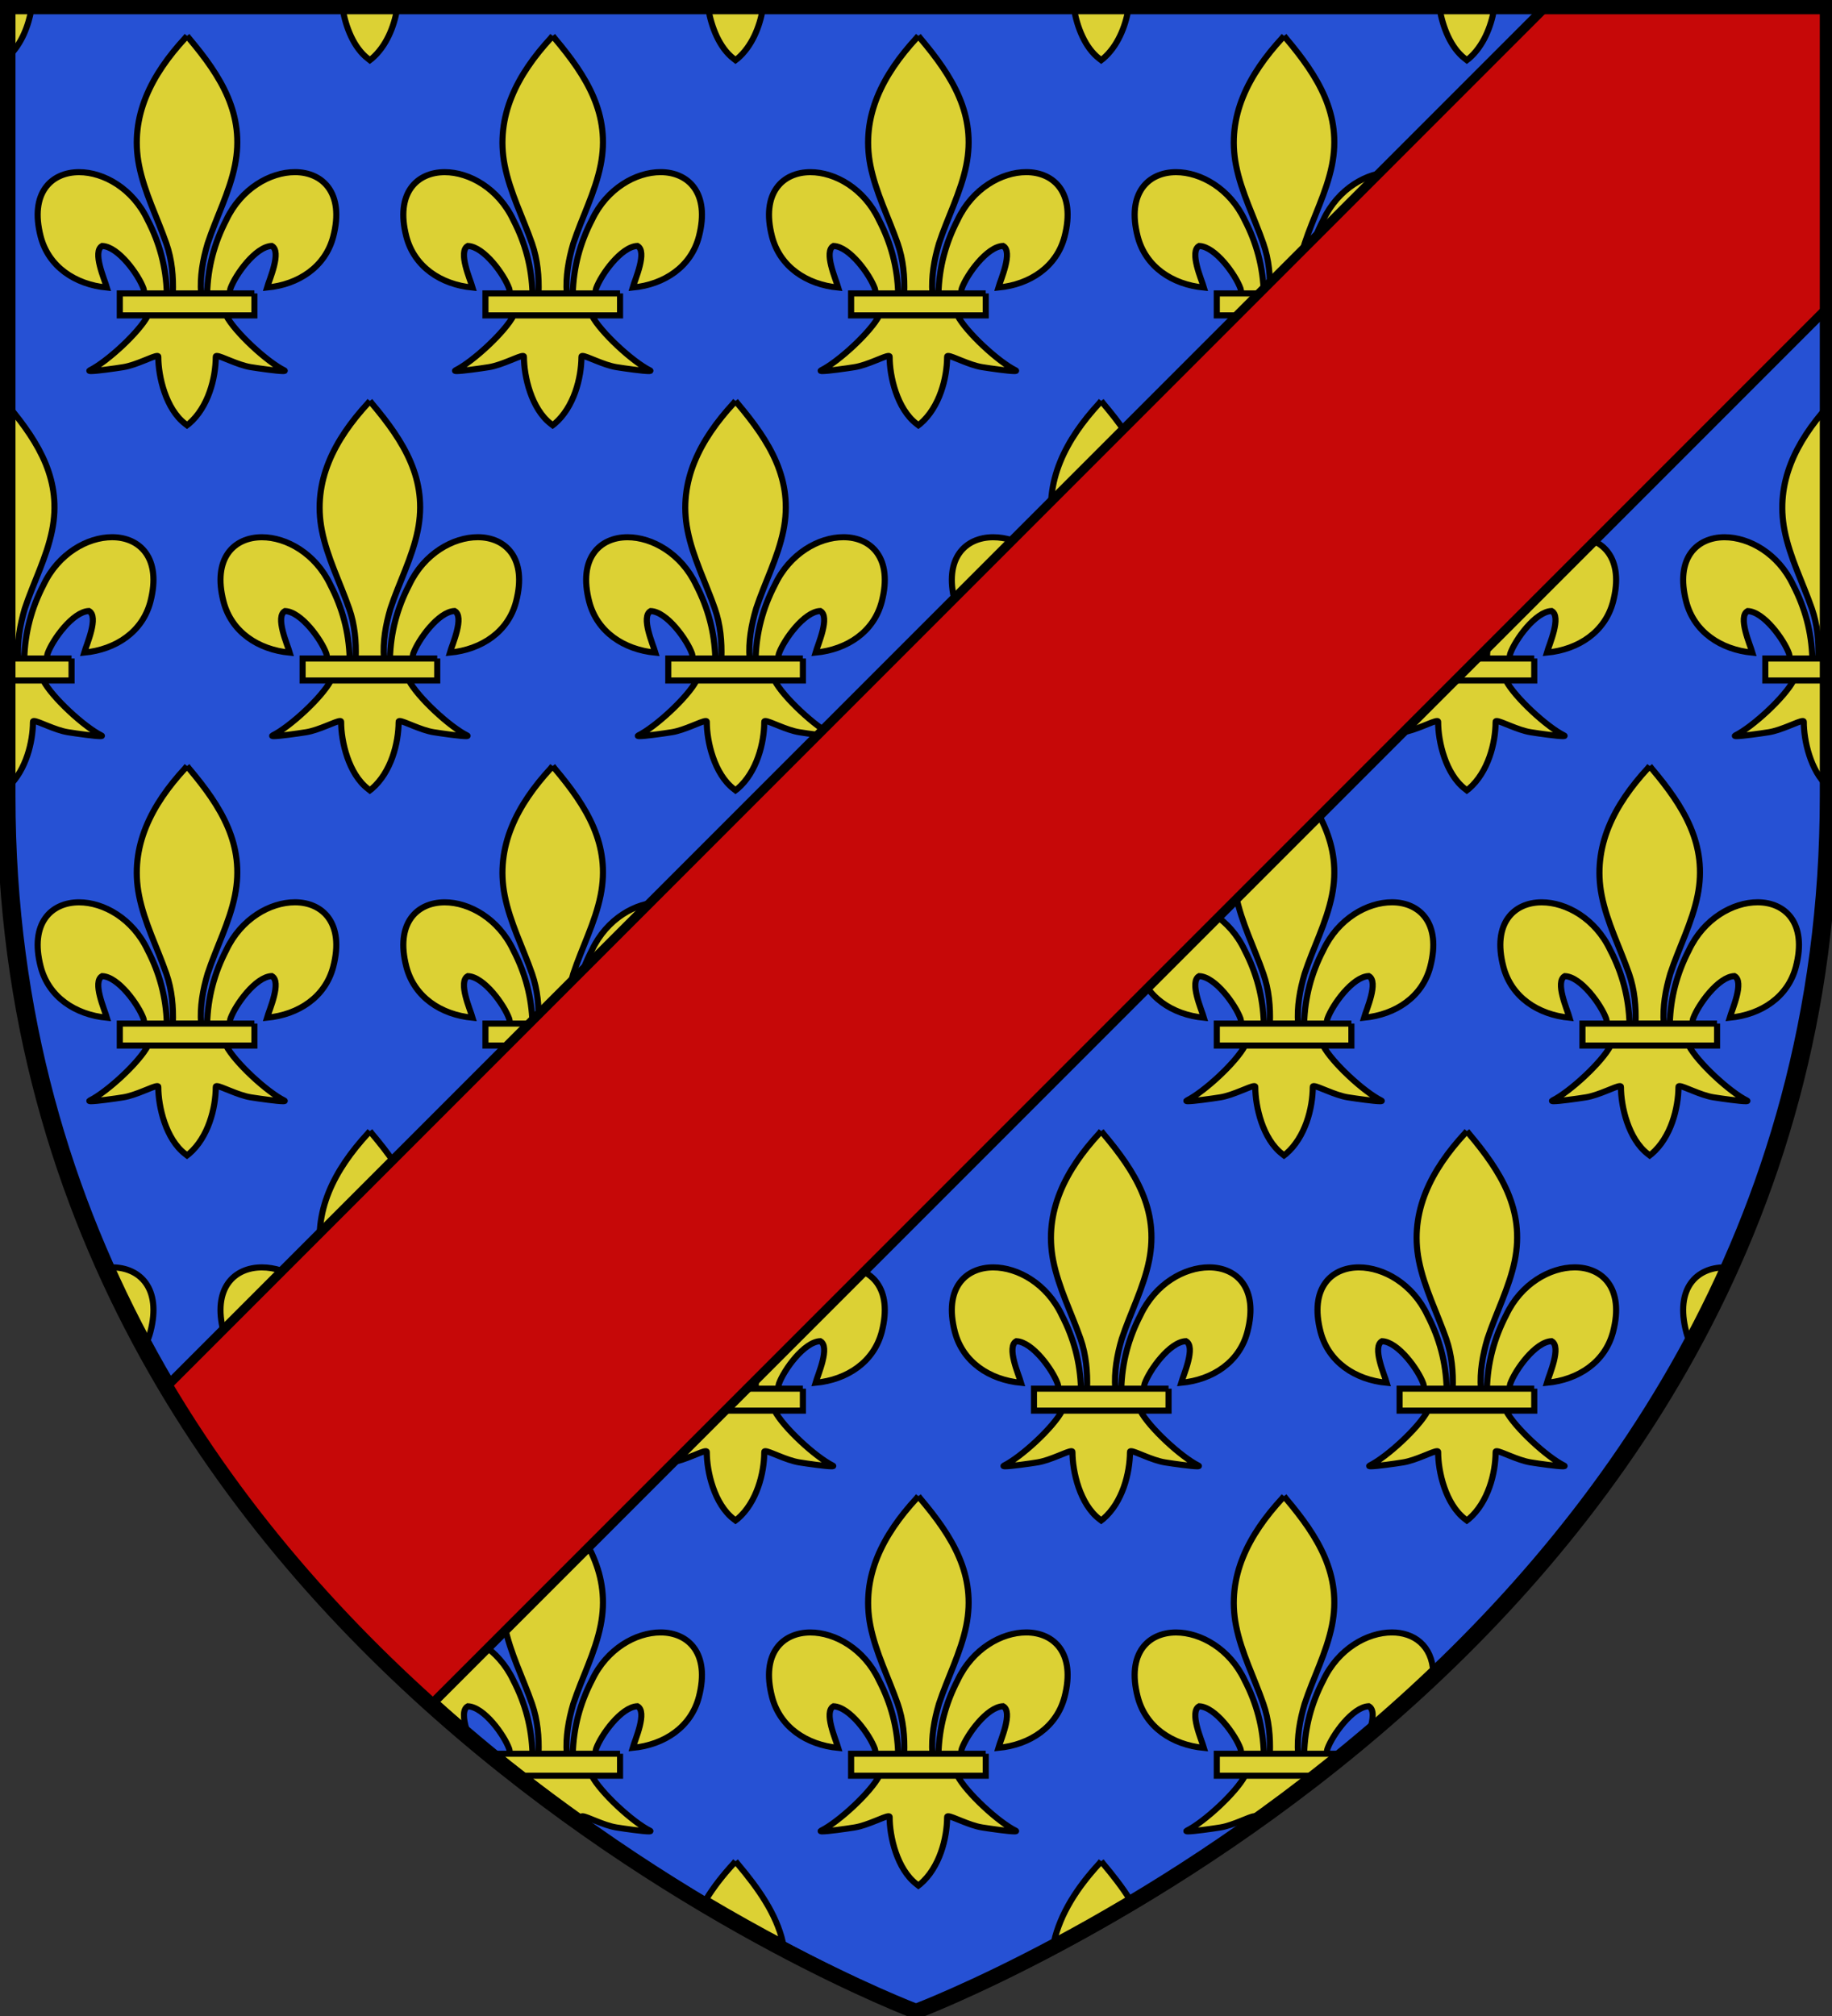 <?xml version="1.0" encoding="UTF-8" standalone="no"?>
<!-- Created with Inkscape (http://www.inkscape.org/) -->
<svg
   xmlns:dc="http://purl.org/dc/elements/1.1/"
   xmlns:cc="http://creativecommons.org/ns#"
   xmlns:rdf="http://www.w3.org/1999/02/22-rdf-syntax-ns#"
   xmlns:svg="http://www.w3.org/2000/svg"
   xmlns="http://www.w3.org/2000/svg"
   xmlns:xlink="http://www.w3.org/1999/xlink"
   xmlns:sodipodi="http://sodipodi.sourceforge.net/DTD/sodipodi-0.dtd"
   xmlns:inkscape="http://www.inkscape.org/namespaces/inkscape"
   version="1.0"
   width="600"
   height="660"
   id="svg2"
   style="display:inline"
   sodipodi:version="0.32"
   inkscape:version="0.46"
   sodipodi:docname="Blason La marche.svg"
   inkscape:output_extension="org.inkscape.output.svg.inkscape">
  <rect width="100%" height="100%" fill="#333333" stroke="none"/>
  <sodipodi:namedview
     inkscape:window-height="712"
     inkscape:window-width="1024"
     inkscape:pageshadow="2"
     inkscape:pageopacity="0.0"
     guidetolerance="10.0"
     gridtolerance="10.0"
     objecttolerance="10.0"
     borderopacity="1.0"
     bordercolor="#666666"
     pagecolor="#ffffff"
     id="base"
     showgrid="false"
     inkscape:zoom="0.8172202"
     inkscape:cx="300.53571"
     inkscape:cy="378.94655"
     inkscape:window-x="-4"
     inkscape:window-y="-4"
     inkscape:current-layer="g5810" />
  <desc
     id="desc4">Blason Vide 3D</desc>
  <defs
     id="defs6">
    <inkscape:perspective
       sodipodi:type="inkscape:persp3d"
       inkscape:vp_x="0 : 330 : 1"
       inkscape:vp_y="0 : 1000 : 0"
       inkscape:vp_z="600 : 330 : 1"
       inkscape:persp3d-origin="300 : 220 : 1"
       id="perspective49" />
    <linearGradient
       id="linearGradient2893">
      <stop
         id="stop2895"
         style="stop-color:#ffffff;stop-opacity:0.314"
         offset="0" />
      <stop
         id="stop2897"
         style="stop-color:#ffffff;stop-opacity:0.251"
         offset="0.19" />
      <stop
         id="stop2901"
         style="stop-color:#6b6b6b;stop-opacity:0.125"
         offset="0.6" />
      <stop
         id="stop2899"
         style="stop-color:#000000;stop-opacity:0.125"
         offset="1" />
    </linearGradient>
    <radialGradient
       cx="221.445"
       cy="226.331"
       r="300"
       fx="221.445"
       fy="226.331"
       id="radialGradient3163"
       xlink:href="#linearGradient2893"
       gradientUnits="userSpaceOnUse"
       gradientTransform="matrix(1.353,0,0,1.345,815.585,-133.32)" />
    <radialGradient
       r="300"
       fy="218.901"
       fx="225.524"
       cy="218.901"
       cx="225.524"
       gradientTransform="matrix(0,1.386,-1.323,-5.741131e-8,-158.082,-109.541)"
       gradientUnits="userSpaceOnUse"
       id="radialGradient2871"
       xlink:href="#linearGradient2955"
       inkscape:collect="always" />
    <radialGradient
       r="300"
       fy="218.901"
       fx="225.524"
       cy="218.901"
       cx="225.524"
       gradientTransform="matrix(0,1.749,-1.593,-1.049767e-7,551.788,-191.29)"
       gradientUnits="userSpaceOnUse"
       id="radialGradient2865"
       xlink:href="#linearGradient2955"
       inkscape:collect="always" />
    <radialGradient
       r="300"
       fy="218.901"
       fx="225.524"
       cy="218.901"
       cx="225.524"
       gradientTransform="matrix(-4.167939e-4,2.183,-1.884,-3.599562e-4,615.597,-289.121)"
       gradientUnits="userSpaceOnUse"
       id="radialGradient1911"
       xlink:href="#linearGradient2955"
       inkscape:collect="always" />
    <clipPath
       id="clip">
      <path
         id="path10"
         d="M 0,-200 L 0,600 L 300,600 L 300,-200 L 0,-200 z " />
    </clipPath>
    <polygon
       points="0,-1 0.588,0.809 -0.951,-0.309 0.951,-0.309 -0.588,0.809 0,-1 "
       transform="scale(53,53)"
       id="star" />
    <radialGradient
       gradientUnits="userSpaceOnUse"
       gradientTransform="matrix(-4.167939e-4,2.183,-1.884,-3.599562e-4,615.597,-289.121)"
       r="300"
       fy="218.901"
       fx="225.524"
       cy="218.901"
       cx="225.524"
       id="radialGradient2961"
       xlink:href="#linearGradient2955"
       inkscape:collect="always" />
    <linearGradient
       id="linearGradient2955">
      <stop
         style="stop-color:#fd0000;stop-opacity:1;"
         offset="0"
         id="stop2867" />
      <stop
         id="stop2873"
         offset="0.5"
         style="stop-color:#e77275;stop-opacity:0.659;" />
      <stop
         id="stop2959"
         offset="1"
         style="stop-color:black;stop-opacity:0.323;" />
    </linearGradient>
    <linearGradient
       id="linearGradient2885">
      <stop
         style="stop-color:white;stop-opacity:1;"
         offset="0"
         id="stop2887" />
      <stop
         id="stop2891"
         offset="0.229"
         style="stop-color:white;stop-opacity:1;" />
      <stop
         style="stop-color:black;stop-opacity:1;"
         offset="1"
         id="stop2889" />
    </linearGradient>
    <linearGradient
       id="linearGradient2529">
      <stop
         id="stop2531"
         offset="0"
         style="stop-color:white;stop-opacity:0.314;" />
      <stop
         style="stop-color:white;stop-opacity:0.251;"
         offset="0.19"
         id="stop2533" />
      <stop
         id="stop2535"
         offset="0.6"
         style="stop-color:#6b6b6b;stop-opacity:0.125;" />
      <stop
         id="stop2537"
         offset="1"
         style="stop-color:black;stop-opacity:0.125;" />
    </linearGradient>
    <inkscape:perspective
       id="perspective32"
       inkscape:persp3d-origin="300 : 219.80208 : 1"
       inkscape:vp_z="600 : 329.70312 : 1"
       inkscape:vp_y="0 : 1000 : 0"
       inkscape:vp_x="0 : 329.70312 : 1"
       sodipodi:type="inkscape:persp3d" />
    <inkscape:perspective
       id="perspective14"
       inkscape:persp3d-origin="372.04724 : 350.78739 : 1"
       inkscape:vp_z="744.09448 : 526.18109 : 1"
       inkscape:vp_y="0 : 1000 : 0"
       inkscape:vp_x="0 : 526.18109 : 1"
       sodipodi:type="inkscape:persp3d" />
    <inkscape:perspective
       sodipodi:type="inkscape:persp3d"
       inkscape:vp_x="0 : 329.70312 : 1"
       inkscape:vp_y="0 : 1000 : 0"
       inkscape:vp_z="600 : 329.70312 : 1"
       inkscape:persp3d-origin="300 : 219.80208 : 1"
       id="perspective2593" />
    <linearGradient
       id="linearGradient3338">
      <stop
         style="stop-color:white;stop-opacity:0.314;"
         offset="0"
         id="stop3340" />
      <stop
         id="stop3342"
         offset="0.19"
         style="stop-color:white;stop-opacity:0.251;" />
      <stop
         style="stop-color:#6b6b6b;stop-opacity:0.125;"
         offset="0.6"
         id="stop3344" />
      <stop
         style="stop-color:black;stop-opacity:0.125;"
         offset="1"
         id="stop3346" />
    </linearGradient>
    <linearGradient
       id="linearGradient2580">
      <stop
         id="stop2582"
         offset="0"
         style="stop-color:white;stop-opacity:1;" />
      <stop
         style="stop-color:white;stop-opacity:1;"
         offset="0.229"
         id="stop2584" />
      <stop
         id="stop2586"
         offset="1"
         style="stop-color:black;stop-opacity:1;" />
    </linearGradient>
    <linearGradient
       id="linearGradient2572">
      <stop
         id="stop2574"
         offset="0"
         style="stop-color:#fd0000;stop-opacity:1;" />
      <stop
         style="stop-color:#e77275;stop-opacity:0.659;"
         offset="0.5"
         id="stop2576" />
      <stop
         style="stop-color:black;stop-opacity:0.323;"
         offset="1"
         id="stop2578" />
    </linearGradient>
    <radialGradient
       inkscape:collect="always"
       xlink:href="#linearGradient2955"
       id="radialGradient2570"
       cx="225.524"
       cy="218.901"
       fx="225.524"
       fy="218.901"
       r="300"
       gradientTransform="matrix(-4.167939e-4,2.183,-1.884,-3.599562e-4,615.597,-289.121)"
       gradientUnits="userSpaceOnUse" />
    <polygon
       id="polygon2568"
       transform="scale(53,53)"
       points="0,-1 0.588,0.809 -0.951,-0.309 0.951,-0.309 -0.588,0.809 0,-1 " />
    <clipPath
       id="clipPath2564">
      <path
         d="M 0,-200 L 0,600 L 300,600 L 300,-200 L 0,-200 z "
         id="path2566" />
    </clipPath>
    <radialGradient
       inkscape:collect="always"
       xlink:href="#linearGradient2955"
       id="radialGradient2562"
       gradientUnits="userSpaceOnUse"
       gradientTransform="matrix(-4.167939e-4,2.183,-1.884,-3.599562e-4,615.597,-289.121)"
       cx="225.524"
       cy="218.901"
       fx="225.524"
       fy="218.901"
       r="300" />
    <radialGradient
       inkscape:collect="always"
       xlink:href="#linearGradient2955"
       id="radialGradient2560"
       gradientUnits="userSpaceOnUse"
       gradientTransform="matrix(0,1.749,-1.593,-1.049767e-7,551.788,-191.29)"
       cx="225.524"
       cy="218.901"
       fx="225.524"
       fy="218.901"
       r="300" />
    <radialGradient
       inkscape:collect="always"
       xlink:href="#linearGradient2955"
       id="radialGradient2558"
       gradientUnits="userSpaceOnUse"
       gradientTransform="matrix(0,1.386,-1.323,-5.741131e-8,-158.082,-109.541)"
       cx="225.524"
       cy="218.901"
       fx="225.524"
       fy="218.901"
       r="300" />
    <radialGradient
       r="300"
       fy="226.331"
       fx="221.445"
       cy="226.331"
       cx="221.445"
       gradientTransform="matrix(1.353,0,0,1.349,-77.629,-85.747)"
       gradientUnits="userSpaceOnUse"
       id="radialGradient2556"
       xlink:href="#linearGradient2893"
       inkscape:collect="always" />
    <linearGradient
       id="linearGradient2546">
      <stop
         id="stop2548"
         offset="0"
         style="stop-color:white;stop-opacity:0.314;" />
      <stop
         style="stop-color:white;stop-opacity:0.251;"
         offset="0.19"
         id="stop2550" />
      <stop
         id="stop2552"
         offset="0.6"
         style="stop-color:#6b6b6b;stop-opacity:0.125;" />
      <stop
         id="stop2554"
         offset="1"
         style="stop-color:black;stop-opacity:0.125;" />
    </linearGradient>
    <inkscape:perspective
       id="perspective92"
       inkscape:persp3d-origin="300 : 220 : 1"
       inkscape:vp_z="600 : 330 : 1"
       inkscape:vp_y="0 : 1000 : 0"
       inkscape:vp_x="0 : 330 : 1"
       sodipodi:type="inkscape:persp3d" />
    <inkscape:perspective
       sodipodi:type="inkscape:persp3d"
       inkscape:vp_x="0 : 329.70312 : 1"
       inkscape:vp_y="0 : 1000 : 0"
       inkscape:vp_z="600 : 329.70312 : 1"
       inkscape:persp3d-origin="300 : 219.80208 : 1"
       id="perspective6495" />
    <linearGradient
       id="linearGradient6485">
      <stop
         style="stop-color:white;stop-opacity:0.314;"
         offset="0"
         id="stop6487" />
      <stop
         id="stop6489"
         offset="0.19"
         style="stop-color:white;stop-opacity:0.251;" />
      <stop
         style="stop-color:#6b6b6b;stop-opacity:0.125;"
         offset="0.6"
         id="stop6491" />
      <stop
         style="stop-color:black;stop-opacity:0.125;"
         offset="1"
         id="stop6493" />
    </linearGradient>
    <linearGradient
       id="linearGradient6477">
      <stop
         id="stop6479"
         offset="0"
         style="stop-color:white;stop-opacity:1;" />
      <stop
         style="stop-color:white;stop-opacity:1;"
         offset="0.229"
         id="stop6481" />
      <stop
         id="stop6483"
         offset="1"
         style="stop-color:black;stop-opacity:1;" />
    </linearGradient>
    <linearGradient
       id="linearGradient6469">
      <stop
         id="stop6471"
         offset="0"
         style="stop-color:#fd0000;stop-opacity:1;" />
      <stop
         style="stop-color:#e77275;stop-opacity:0.659;"
         offset="0.5"
         id="stop6473" />
      <stop
         style="stop-color:black;stop-opacity:0.323;"
         offset="1"
         id="stop6475" />
    </linearGradient>
    <radialGradient
       inkscape:collect="always"
       xlink:href="#linearGradient2955"
       id="radialGradient6467"
       cx="225.524"
       cy="218.901"
       fx="225.524"
       fy="218.901"
       r="300"
       gradientTransform="matrix(-4.167939e-4,2.183,-1.884,-3.599562e-4,615.597,-289.121)"
       gradientUnits="userSpaceOnUse" />
    <polygon
       id="polygon6465"
       transform="scale(53,53)"
       points="0,-1 0.588,0.809 -0.951,-0.309 0.951,-0.309 -0.588,0.809 0,-1 " />
    <clipPath
       id="clipPath6461">
      <path
         d="M 0,-200 L 0,600 L 300,600 L 300,-200 L 0,-200 z "
         id="path6463" />
    </clipPath>
    <radialGradient
       inkscape:collect="always"
       xlink:href="#linearGradient2955"
       id="radialGradient6459"
       gradientUnits="userSpaceOnUse"
       gradientTransform="matrix(-4.167939e-4,2.183,-1.884,-3.599562e-4,615.597,-289.121)"
       cx="225.524"
       cy="218.901"
       fx="225.524"
       fy="218.901"
       r="300" />
    <radialGradient
       inkscape:collect="always"
       xlink:href="#linearGradient2955"
       id="radialGradient6457"
       gradientUnits="userSpaceOnUse"
       gradientTransform="matrix(0,1.749,-1.593,-1.049767e-7,551.788,-191.29)"
       cx="225.524"
       cy="218.901"
       fx="225.524"
       fy="218.901"
       r="300" />
    <radialGradient
       inkscape:collect="always"
       xlink:href="#linearGradient2955"
       id="radialGradient6455"
       gradientUnits="userSpaceOnUse"
       gradientTransform="matrix(0,1.386,-1.323,-5.741131e-8,-158.082,-109.541)"
       cx="225.524"
       cy="218.901"
       fx="225.524"
       fy="218.901"
       r="300" />
    <radialGradient
       r="300"
       fy="226.331"
       fx="221.445"
       cy="226.331"
       cx="221.445"
       gradientTransform="matrix(1.353,0,0,1.349,-77.629,-85.747)"
       gradientUnits="userSpaceOnUse"
       id="radialGradient6453"
       xlink:href="#linearGradient2893"
       inkscape:collect="always" />
    <linearGradient
       id="linearGradient6443">
      <stop
         id="stop6445"
         offset="0"
         style="stop-color:white;stop-opacity:0.314;" />
      <stop
         style="stop-color:white;stop-opacity:0.251;"
         offset="0.19"
         id="stop6447" />
      <stop
         id="stop6449"
         offset="0.6"
         style="stop-color:#6b6b6b;stop-opacity:0.125;" />
      <stop
         id="stop6451"
         offset="1"
         style="stop-color:black;stop-opacity:0.125;" />
    </linearGradient>
    <inkscape:perspective
       id="perspective6441"
       inkscape:persp3d-origin="300 : 220 : 1"
       inkscape:vp_z="600 : 330 : 1"
       inkscape:vp_y="0 : 1000 : 0"
       inkscape:vp_x="0 : 330 : 1"
       sodipodi:type="inkscape:persp3d" />
    <radialGradient
       gradientTransform="matrix(0,1.386,-1.323,-5.741131e-8,-158.082,-109.541)"
       gradientUnits="userSpaceOnUse"
       xlink:href="#linearGradient2955"
       id="radialGradient6631"
       fy="218.901"
       fx="225.524"
       r="300"
       cy="218.901"
       cx="225.524" />
    <radialGradient
       gradientTransform="matrix(0,1.749,-1.593,-1.049767e-7,551.788,-191.29)"
       gradientUnits="userSpaceOnUse"
       xlink:href="#linearGradient2955"
       id="radialGradient6629"
       fy="218.901"
       fx="225.524"
       r="300"
       cy="218.901"
       cx="225.524" />
    <radialGradient
       gradientTransform="matrix(-4.167939e-4,2.183,-1.884,-3.599562e-4,615.597,-289.121)"
       gradientUnits="userSpaceOnUse"
       xlink:href="#linearGradient2955"
       id="radialGradient6627"
       fy="218.901"
       fx="225.524"
       r="300"
       cy="218.901"
       cx="225.524" />
    <clipPath
       id="clipPath6623">
      <path
         id="path6625"
         d="M 0,-200 L 0,600 L 300,600 L 300,-200 L 0,-200 z " />
    </clipPath>
    <polygon
       id="polygon6621"
       transform="scale(53,53)"
       points="0,-1 0.588,0.809 -0.951,-0.309 0.951,-0.309 -0.588,0.809 0,-1 " />
    <radialGradient
       gradientTransform="matrix(-4.167939e-4,2.183,-1.884,-3.599562e-4,615.597,-289.121)"
       gradientUnits="userSpaceOnUse"
       xlink:href="#linearGradient2955"
       id="radialGradient6619"
       fy="218.901"
       fx="225.524"
       r="300"
       cy="218.901"
       cx="225.524" />
    <linearGradient
       id="linearGradient6611">
      <stop
         id="stop6613"
         offset="0"
         style="stop-color:#fd0000;stop-opacity:1" />
      <stop
         id="stop6615"
         offset="0.5"
         style="stop-color:#e77275;stop-opacity:0.659" />
      <stop
         id="stop6617"
         offset="1"
         style="stop-color:black;stop-opacity:0.323" />
    </linearGradient>
    <linearGradient
       id="linearGradient6603">
      <stop
         id="stop6605"
         offset="0"
         style="stop-color:white;stop-opacity:1" />
      <stop
         id="stop6607"
         offset="0.229"
         style="stop-color:white;stop-opacity:1" />
      <stop
         id="stop6609"
         offset="1"
         style="stop-color:black;stop-opacity:1" />
    </linearGradient>
    <linearGradient
       id="linearGradient6593">
      <stop
         id="stop6595"
         offset="0"
         style="stop-color:white;stop-opacity:0.314" />
      <stop
         id="stop6597"
         offset="0.19"
         style="stop-color:white;stop-opacity:0.251" />
      <stop
         id="stop6599"
         offset="0.6"
         style="stop-color:#6b6b6b;stop-opacity:0.125" />
      <stop
         id="stop6601"
         offset="1"
         style="stop-color:black;stop-opacity:0.125" />
    </linearGradient>
    <inkscape:perspective
       id="perspective6591"
       inkscape:persp3d-origin="300 : 220 : 1"
       inkscape:vp_z="600 : 330 : 1"
       inkscape:vp_y="0 : 1000 : 0"
       inkscape:vp_x="0 : 330 : 1"
       sodipodi:type="inkscape:persp3d" />
  </defs>
  <g
     inkscape:groupmode="layer"
     id="layer1"
     inkscape:label="fond ecu">
    <g
       id="layer3"
       style="display:inline"
       transform="matrix(1.006,0,0,1.016,-1.509,1.405)">
      <path
         d="M 300,645.286 C 300,645.286 598.5,535.225 598.5,255.514 C 598.5,-24.196 598.5,2.163 598.5,2.163 L 1.5,2.163 L 1.5,255.514 C 1.5,535.225 300,645.286 300,645.286 z"
         id="path2855"
         style="fill:#2b5df2;fill-opacity:1;fill-rule:evenodd;stroke:none;stroke-width:1px;stroke-linecap:butt;stroke-linejoin:miter;stroke-opacity:1" />
    </g>
    <g
       id="layer137"
       style="display:inline"
       transform="matrix(0.998,0,0,0.996,1.358,1.428)">
      <path
         d="M 1.5,0.84 L 1.5,1.517 L 8.947,1.517 C 8.01,7.008 5.713,12.979 1.5,17.072 C 1.5,3.241 1.5,0.84 1.5,0.84 M 248.947,1.517 L 231.097,1.517 C 232.105,7.409 234.674,14.224 239.406,17.861 L 240.009,18.338 L 240.639,17.861 C 245.405,13.774 247.952,7.372 248.947,1.517 M 128.948,1.517 L 111.095,1.517 C 112.1,7.409 114.671,14.224 119.409,17.861 L 120.012,18.338 L 120.633,17.861 C 125.399,13.774 127.951,7.372 128.948,1.517 M 575.411,55.143 C 567.346,55.143 557.769,60.516 552.893,70.862 C 548.973,78.445 546.843,86.432 546.61,95.018 L 553.967,95.018 C 554.113,94.465 554.099,93.864 554.288,93.326 C 555.881,88.898 562.496,79.601 567.824,79.403 C 571.154,81.212 567.032,90.464 566.276,93.083 C 576.671,92.084 585.427,86.243 588.002,76.307 C 591.713,62.005 584.527,55.142 575.411,55.143 M 504.586,55.154 C 495.471,55.154 488.285,62.019 491.991,76.325 C 494.574,86.252 503.322,92.093 513.717,93.092 C 512.97,90.482 508.839,81.221 512.169,79.412 C 517.497,79.619 524.112,88.907 525.705,93.344 C 525.899,93.869 525.89,94.469 526.025,95.018 L 533.392,95.018 C 533.146,86.439 531.026,78.448 527.099,70.88 C 522.225,60.529 512.649,55.154 504.586,55.154 M 540.015,10.337 L 539.385,11.111 C 528.45,23.018 521.107,36.77 524.265,52.916 C 526.011,61.817 530.25,70.061 533.239,78.638 C 535.071,83.932 535.562,89.451 535.373,95.018 L 544.622,95.018 C 544.234,89.419 545.199,83.985 546.766,78.638 C 549.611,70.007 553.94,61.817 555.731,52.916 C 559.087,36.257 551.212,23.693 540.665,11.165 L 540.015,10.337 M 552.845,102.236 L 527.202,102.236 C 524.326,107.763 513.773,117.485 508.128,120.29 C 507.787,120.46 507.973,120.531 508.509,120.531 C 510.321,120.531 516.129,119.725 519.109,119.246 C 523.421,118.548 528.838,115.567 530.242,115.567 C 530.485,115.567 530.607,115.656 530.584,115.862 C 530.575,122.27 533.023,132.953 539.404,137.867 L 540.015,138.335 L 540.636,137.867 C 547.017,132.395 549.42,122.774 549.456,115.862 C 549.434,115.656 549.558,115.567 549.801,115.567 C 551.208,115.567 556.619,118.548 560.931,119.246 C 563.91,119.725 569.719,120.531 571.531,120.531 C 572.067,120.531 572.253,120.46 571.912,120.29 C 566.266,117.485 555.713,107.763 552.845,102.236 M 562.119,95.018 L 553.968,95.018 L 546.611,95.018 L 544.622,95.018 L 535.373,95.018 L 533.394,95.018 L 526.027,95.018 L 517.949,95.018 L 517.949,102.236 L 527.204,102.236 L 552.847,102.236 L 562.121,102.236 L 562.121,95.018 M 455.411,55.143 C 447.347,55.143 437.772,60.516 432.897,70.862 C 428.967,78.445 426.846,86.432 426.613,95.018 L 433.967,95.018 C 434.108,94.465 434.095,93.864 434.292,93.326 C 435.885,88.898 442.5,79.601 447.828,79.403 C 451.158,81.212 447.027,90.464 446.28,93.083 C 456.675,92.084 465.423,86.243 468.006,76.307 C 471.712,62.005 464.525,55.142 455.411,55.143 M 384.585,55.154 C 375.469,55.154 368.283,62.019 371.994,76.325 C 374.568,86.252 383.325,92.093 393.72,93.092 C 392.964,90.482 388.842,81.221 392.172,79.412 C 397.5,79.619 404.115,88.907 405.708,93.344 C 405.896,93.869 405.884,94.469 406.025,95.018 L 413.386,95.018 C 413.149,86.439 411.02,78.448 407.102,70.88 C 402.228,60.529 392.65,55.154 384.585,55.154 M 420.018,10.337 L 419.388,11.111 C 408.445,23.018 401.1,36.77 404.268,52.916 C 406.014,61.817 410.253,70.061 413.233,78.638 C 415.074,83.932 415.565,89.451 415.367,95.018 L 424.625,95.018 C 424.228,89.419 425.193,83.985 426.769,78.638 C 429.614,70.007 433.943,61.817 435.734,52.916 C 439.09,36.257 431.215,23.693 420.668,11.165 L 420.018,10.337 M 432.84,102.236 L 407.205,102.236 C 404.329,107.763 393.776,117.485 388.131,120.29 C 387.79,120.46 387.976,120.531 388.512,120.531 C 390.324,120.531 396.132,119.725 399.112,119.246 C 403.424,118.548 408.834,115.567 410.242,115.567 C 410.485,115.567 410.609,115.656 410.587,115.862 C 410.578,122.27 413.026,132.953 419.407,137.867 L 420.01,138.335 L 420.64,137.867 C 427.022,132.395 429.424,122.774 429.452,115.862 C 429.43,115.656 429.554,115.567 429.797,115.567 C 431.206,115.567 436.624,118.548 440.936,119.246 C 443.909,119.725 449.721,120.531 451.535,120.531 C 452.071,120.531 452.258,120.46 451.917,120.29 C 446.269,117.485 435.716,107.763 432.84,102.236 M 442.122,95.018 L 433.967,95.018 L 426.613,95.018 L 424.624,95.018 L 415.366,95.018 L 413.387,95.018 L 406.026,95.018 L 397.951,95.018 L 397.951,102.236 L 407.206,102.236 L 432.841,102.236 L 442.123,102.236 L 442.123,95.018 M 335.409,55.143 C 327.345,55.143 317.771,60.516 312.9,70.862 C 308.97,78.445 306.84,86.432 306.606,95.018 L 313.969,95.018 C 314.11,94.465 314.096,93.864 314.285,93.326 C 315.878,88.898 322.493,79.601 327.821,79.403 C 331.16,81.212 327.029,90.464 326.282,93.083 C 336.677,92.084 345.425,86.243 347.999,76.307 C 351.71,62.005 344.524,55.142 335.409,55.143 M 264.587,55.154 C 255.472,55.154 248.287,62.019 251.997,76.325 C 254.571,86.252 263.319,92.093 273.723,93.092 C 272.967,90.482 268.845,81.221 272.175,79.412 C 277.503,79.619 284.118,88.907 285.711,93.344 C 285.899,93.869 285.887,94.469 286.028,95.018 L 293.39,95.018 C 293.154,86.439 291.024,78.448 287.098,70.88 C 282.226,60.529 272.651,55.154 264.587,55.154 M 300.02,10.337 L 299.381,11.111 C 288.446,23.018 281.102,36.77 284.27,52.916 C 286.016,61.817 290.246,70.061 293.234,78.638 C 295.075,83.932 295.566,89.451 295.368,95.018 L 304.617,95.018 C 304.229,89.419 305.194,83.985 306.761,78.638 C 309.606,70.007 313.934,61.817 315.735,52.916 C 319.083,36.257 311.216,23.693 300.66,11.165 L 300.02,10.337 M 312.843,102.236 L 287.209,102.236 C 284.333,107.763 273.78,117.485 268.126,120.29 C 267.787,120.46 267.975,120.531 268.512,120.531 C 270.326,120.531 276.134,119.725 279.106,119.246 C 283.418,118.548 288.835,115.567 290.245,115.567 C 290.489,115.567 290.613,115.656 290.59,115.862 C 290.572,122.27 293.02,132.953 299.41,137.867 L 300.014,138.335 L 300.634,137.867 C 307.015,132.395 309.427,122.774 309.454,115.862 C 309.432,115.656 309.556,115.567 309.799,115.567 C 311.208,115.567 316.626,118.548 320.938,119.246 C 323.911,119.725 329.717,120.531 331.533,120.531 C 332.07,120.531 332.258,120.46 331.919,120.29 C 326.263,117.485 315.719,107.763 312.843,102.236 M 322.125,95.018 L 313.97,95.018 L 306.607,95.018 L 304.619,95.018 L 295.37,95.018 L 293.391,95.018 L 286.029,95.018 L 277.945,95.018 L 277.945,102.236 L 287.21,102.236 L 312.844,102.236 L 322.126,102.236 L 322.126,95.018 M 215.411,55.143 C 207.346,55.143 197.769,60.516 192.894,70.862 C 188.974,78.445 186.844,86.432 186.61,95.018 L 193.967,95.018 C 194.113,94.465 194.099,93.864 194.289,93.326 C 195.882,88.898 202.497,79.601 207.825,79.403 C 211.155,81.212 207.033,90.464 206.277,93.083 C 216.672,92.084 225.429,86.243 228.003,76.307 C 231.713,62.005 224.527,55.142 215.411,55.143 M 144.585,55.154 C 135.47,55.154 128.285,62.019 131.991,76.325 C 134.574,86.252 143.322,92.093 153.717,93.092 C 152.97,90.482 148.839,81.221 152.169,79.412 C 157.497,79.619 164.112,88.907 165.705,93.344 C 165.9,93.869 165.889,94.469 166.026,95.018 L 173.384,95.018 C 173.147,86.439 171.027,78.448 167.1,70.88 C 162.225,60.529 152.65,55.154 144.585,55.154 M 180.015,10.337 L 179.385,11.111 C 168.45,23.018 161.106,36.77 164.265,52.916 C 166.011,61.817 170.25,70.061 173.238,78.638 C 175.071,83.932 175.562,89.451 175.372,95.018 L 184.622,95.018 C 184.233,89.419 185.199,83.985 186.766,78.638 C 189.61,70.007 193.939,61.817 195.73,52.916 C 199.087,36.257 191.212,23.693 180.664,11.165 L 180.015,10.337 M 192.845,102.236 L 167.202,102.236 C 164.326,107.763 153.773,117.485 148.127,120.29 C 147.786,120.46 147.972,120.531 148.508,120.531 C 150.319,120.531 156.128,119.725 159.107,119.246 C 163.419,118.548 168.836,115.567 170.24,115.567 C 170.483,115.567 170.606,115.656 170.582,115.862 C 170.573,122.27 173.021,132.953 179.402,137.867 L 180.014,138.335 L 180.635,137.867 C 187.016,132.395 189.419,122.774 189.455,115.862 C 189.433,115.656 189.556,115.567 189.8,115.567 C 191.207,115.567 196.618,118.548 200.93,119.246 C 203.909,119.725 209.718,120.531 211.529,120.531 C 212.065,120.531 212.251,120.46 211.91,120.29 C 206.266,117.485 195.713,107.763 192.845,102.236 M 202.119,95.018 L 193.967,95.018 L 186.61,95.018 L 184.622,95.018 L 175.372,95.018 L 173.384,95.018 L 166.026,95.018 L 157.947,95.018 L 157.947,102.236 L 167.202,102.236 L 192.845,102.236 L 202.119,102.236 L 202.119,95.018 M 95.411,55.143 C 87.347,55.143 77.772,60.516 72.897,70.862 C 68.968,78.445 66.847,86.432 66.613,95.018 L 73.967,95.018 C 74.108,94.465 74.095,93.864 74.292,93.326 C 75.885,88.898 82.5,79.601 87.828,79.403 C 91.158,81.212 87.027,90.464 86.28,93.083 C 96.675,92.084 105.423,86.243 108.006,76.307 C 111.711,62.005 104.526,55.142 95.411,55.143 M 24.585,55.154 C 15.469,55.154 8.283,62.019 11.994,76.325 C 14.568,86.252 23.325,92.093 33.72,93.092 C 32.964,90.482 28.842,81.221 32.172,79.412 C 37.5,79.619 44.115,88.907 45.708,93.344 C 45.896,93.869 45.884,94.469 46.025,95.018 L 53.387,95.018 C 53.15,86.439 51.021,78.448 47.103,70.88 C 42.228,60.529 32.651,55.154 24.585,55.154 M 60.018,10.337 L 59.388,11.111 C 48.444,23.018 41.1,36.77 44.268,52.916 C 46.014,61.817 50.253,70.061 53.232,78.638 C 55.073,83.932 55.565,89.451 55.366,95.018 L 64.624,95.018 C 64.227,89.419 65.192,83.985 66.768,78.638 C 69.612,70.007 73.941,61.817 75.732,52.916 C 79.089,36.257 71.214,23.693 60.666,11.165 L 60.018,10.337 M 72.839,102.236 L 47.206,102.236 C 44.33,107.763 33.777,117.485 28.131,120.29 C 27.79,120.46 27.976,120.531 28.512,120.531 C 30.323,120.531 36.132,119.725 39.111,119.246 C 43.423,118.548 48.834,115.567 50.241,115.567 C 50.485,115.567 50.608,115.656 50.586,115.862 C 50.577,122.27 53.025,132.953 59.406,137.867 L 60.009,138.335 L 60.639,137.867 C 67.02,132.395 69.423,122.774 69.45,115.862 C 69.427,115.656 69.552,115.567 69.795,115.567 C 71.204,115.567 76.622,118.548 80.934,119.246 C 83.906,119.725 89.718,120.531 91.532,120.531 C 92.069,120.531 92.255,120.46 91.914,120.29 C 86.269,117.485 75.716,107.763 72.839,102.236 M 82.122,95.018 L 73.967,95.018 L 66.613,95.018 L 64.624,95.018 L 55.366,95.018 L 53.387,95.018 L 46.025,95.018 L 37.95,95.018 L 37.95,102.236 L 47.205,102.236 L 72.839,102.236 L 82.122,102.236 L 82.122,95.018 M 35.414,175.141 C 27.348,175.141 17.77,180.516 12.894,190.869 C 8.975,198.439 6.846,206.425 6.61,215.015 L 13.968,215.015 C 14.114,214.467 14.1,213.86 14.289,213.323 C 15.882,208.895 22.497,199.607 27.825,199.4 C 31.155,201.209 27.033,210.461 26.277,213.08 C 36.672,212.081 45.429,206.24 48.003,196.304 C 51.713,182.004 44.528,175.141 35.414,175.141 M 1.5,132.172 C 1.5,155.461 1.5,182.834 1.5,215.015 L 4.622,215.015 C 4.233,209.417 5.199,203.991 6.766,198.635 C 9.61,190.004 13.939,181.823 15.73,172.913 C 18.997,156.697 11.623,144.363 1.5,132.172 M 12.845,222.242 L 1.5,222.242 C 1.5,233.291 1.5,244.904 1.5,257.075 C 7.235,251.504 9.422,242.45 9.456,235.868 C 9.434,235.66 9.558,235.57 9.803,235.57 C 11.215,235.57 16.621,238.553 20.931,239.243 C 23.918,239.723 29.748,240.532 31.544,240.532 C 32.07,240.532 32.25,240.463 31.911,240.296 C 26.266,237.491 15.713,227.76 12.845,222.242 M 22.119,215.015 L 13.968,215.015 L 6.61,215.015 L 4.622,215.015 L 1.5,215.015 C 1.5,217.395 1.5,219.81 1.5,222.242 L 12.845,222.242 L 22.119,222.242 L 22.119,215.015 M 564.583,175.154 C 555.469,175.154 548.284,182.017 551.994,196.321 C 554.568,206.257 563.325,212.098 573.72,213.097 C 572.964,210.478 568.842,201.226 572.172,199.417 C 577.5,199.615 584.115,208.912 585.708,213.34 C 585.896,213.872 585.884,214.466 586.024,215.014 L 593.386,215.014 C 593.149,206.435 591.02,198.444 587.102,190.876 C 582.227,180.529 572.649,175.154 564.583,175.154 M 598.497,132.099 C 588.05,143.77 581.186,157.218 584.268,172.913 C 586.014,181.814 590.253,190.058 593.233,198.635 C 595.074,203.928 595.565,209.457 595.367,215.015 L 598.498,215.015 L 598.498,132.099 M 598.497,222.242 L 587.205,222.242 C 584.329,227.761 573.776,237.491 568.131,240.296 C 567.793,240.463 567.973,240.532 568.498,240.532 C 570.293,240.532 576.124,239.723 579.111,239.243 C 583.42,238.553 588.826,235.57 590.238,235.57 C 590.484,235.57 590.608,235.66 590.586,235.868 C 590.577,241.953 592.791,251.922 598.497,257.102 L 598.497,222.242 M 598.497,215.015 L 595.366,215.015 L 593.387,215.015 L 586.025,215.015 L 577.951,215.015 L 577.951,222.242 L 587.206,222.242 L 598.498,222.242 L 598.498,215.015 M 515.412,175.141 C 507.348,175.141 497.771,180.516 492.9,190.869 C 488.972,198.439 486.842,206.425 486.607,215.015 L 493.97,215.015 C 494.11,214.467 494.096,213.86 494.285,213.323 C 495.878,208.895 502.493,199.607 507.821,199.4 C 511.16,201.209 507.029,210.461 506.282,213.08 C 516.677,212.081 525.425,206.24 527.999,196.304 C 531.71,182.004 524.525,175.141 515.412,175.141 M 444.585,175.154 C 435.472,175.154 428.287,182.017 431.997,196.321 C 434.571,206.257 443.319,212.098 453.723,213.097 C 452.967,210.478 448.845,201.226 452.175,199.417 C 457.503,199.615 464.118,208.912 465.711,213.34 C 465.899,213.872 465.887,214.466 466.028,215.014 L 473.389,215.014 C 473.152,206.435 471.023,198.444 467.096,190.876 C 462.226,180.529 452.649,175.154 444.585,175.154 M 480.02,130.334 L 479.381,131.117 C 468.446,143.015 461.102,156.776 464.27,172.913 C 466.016,181.814 470.247,190.058 473.235,198.635 C 475.076,203.928 475.567,209.457 475.369,215.015 L 484.618,215.015 C 484.23,209.417 485.195,203.991 486.762,198.635 C 489.607,190.004 493.935,181.823 495.736,172.913 C 499.084,156.254 491.217,143.69 480.661,131.171 L 480.02,130.334 M 492.843,222.242 L 467.208,222.242 C 464.332,227.761 453.779,237.491 448.125,240.296 C 447.789,240.463 447.971,240.532 448.497,240.532 C 450.296,240.532 456.125,239.723 459.105,239.243 C 463.414,238.553 468.827,235.57 470.241,235.57 C 470.486,235.57 470.611,235.66 470.589,235.868 C 470.571,242.267 473.019,252.959 479.409,257.864 L 480.012,258.341 L 480.633,257.864 C 487.014,252.392 489.426,242.771 489.453,235.868 C 489.431,235.66 489.556,235.57 489.801,235.57 C 491.215,235.57 496.628,238.553 500.937,239.243 C 503.917,239.723 509.747,240.532 511.545,240.532 C 512.072,240.532 512.253,240.463 511.917,240.296 C 506.263,237.491 495.719,227.76 492.843,222.242 M 502.125,215.015 L 493.971,215.015 L 486.608,215.015 L 484.619,215.015 L 475.37,215.015 L 473.391,215.015 L 466.03,215.015 L 457.946,215.015 L 457.946,222.242 L 467.21,222.242 L 492.845,222.242 L 502.127,222.242 L 502.127,215.015 M 395.414,175.141 C 387.348,175.141 377.77,180.516 372.893,190.869 C 368.975,198.439 366.845,206.425 366.61,215.015 L 373.967,215.015 C 374.113,214.467 374.099,213.86 374.288,213.323 C 375.881,208.895 382.496,199.607 387.824,199.4 C 391.154,201.209 387.032,210.461 386.276,213.08 C 396.671,212.081 405.427,206.24 408.002,196.304 C 411.713,182.004 404.528,175.141 395.414,175.141 M 324.583,175.154 C 315.47,175.154 308.286,182.017 311.991,196.321 C 314.574,206.257 323.322,212.098 333.717,213.097 C 332.97,210.478 328.839,201.226 332.169,199.417 C 337.497,199.615 344.112,208.912 345.705,213.34 C 345.899,213.872 345.89,214.466 346.025,215.014 L 353.383,215.014 C 353.146,206.435 351.026,198.444 347.099,190.876 C 342.224,180.529 332.648,175.154 324.583,175.154 M 360.015,130.334 L 359.385,131.117 C 348.45,143.015 341.107,156.776 344.265,172.913 C 346.011,181.814 350.25,190.058 353.239,198.635 C 355.071,203.928 355.562,209.457 355.373,215.015 L 364.622,215.015 C 364.234,209.417 365.199,203.991 366.766,198.635 C 369.611,190.004 373.94,181.823 375.731,172.913 C 379.087,156.254 371.212,143.69 360.665,131.171 L 360.015,130.334 M 372.846,222.242 L 347.202,222.242 C 344.326,227.761 333.773,237.491 328.128,240.296 C 327.79,240.463 327.97,240.532 328.495,240.532 C 330.29,240.532 336.121,239.723 339.108,239.243 C 343.417,238.553 348.83,235.57 350.238,235.57 C 350.483,235.57 350.607,235.66 350.583,235.868 C 350.574,242.267 353.022,252.959 359.403,257.864 L 360.014,258.341 L 360.635,257.864 C 367.016,252.392 369.419,242.771 369.455,235.868 C 369.433,235.66 369.558,235.57 369.803,235.57 C 371.214,235.57 376.621,238.553 380.93,239.243 C 383.917,239.723 389.747,240.532 391.543,240.532 C 392.068,240.532 392.248,240.463 391.91,240.296 C 386.266,237.491 375.713,227.76 372.846,222.242 M 382.119,215.015 L 373.968,215.015 L 366.611,215.015 L 364.622,215.015 L 355.373,215.015 L 353.385,215.015 L 346.027,215.015 L 337.949,215.015 L 337.949,222.242 L 347.204,222.242 L 372.848,222.242 L 382.121,222.242 L 382.121,215.015 M 275.414,175.141 C 267.349,175.141 257.773,180.516 252.897,190.869 C 248.969,198.439 246.849,206.425 246.613,215.015 L 253.967,215.015 C 254.107,214.467 254.094,213.86 254.291,213.323 C 255.884,208.895 262.499,199.607 267.827,199.4 C 271.157,201.209 267.026,210.461 266.279,213.08 C 276.674,212.081 285.422,206.24 288.005,196.304 C 291.711,182.004 284.527,175.141 275.414,175.141 M 204.583,175.154 C 195.468,175.154 188.284,182.017 191.994,196.321 C 194.568,206.257 203.325,212.098 213.72,213.097 C 212.964,210.478 208.842,201.226 212.172,199.417 C 217.5,199.615 224.115,208.912 225.708,213.34 C 225.896,213.872 225.884,214.466 226.025,215.014 L 233.387,215.014 C 233.15,206.435 231.021,198.444 227.103,190.876 C 222.227,180.529 212.649,175.154 204.583,175.154 M 240.018,130.334 L 239.388,131.117 C 228.444,143.015 221.1,156.776 224.268,172.913 C 226.014,181.814 230.253,190.058 233.232,198.635 C 235.073,203.928 235.565,209.457 235.366,215.015 L 244.624,215.015 C 244.227,209.417 245.192,203.991 246.768,198.635 C 249.612,190.004 253.941,181.823 255.732,172.913 C 259.089,156.254 251.214,143.69 240.666,131.171 L 240.018,130.334 M 252.84,222.242 L 227.205,222.242 C 224.329,227.761 213.777,237.491 208.131,240.296 C 207.793,240.463 207.973,240.532 208.498,240.532 C 210.293,240.532 216.124,239.723 219.111,239.243 C 223.42,238.553 228.827,235.57 230.239,235.57 C 230.484,235.57 230.609,235.66 230.586,235.868 C 230.577,242.267 233.025,252.959 239.406,257.864 L 240.009,258.341 L 240.639,257.864 C 247.02,252.392 249.423,242.771 249.45,235.868 C 249.427,235.66 249.552,235.57 249.798,235.57 C 251.212,235.57 256.625,238.553 260.934,239.243 C 263.913,239.723 269.748,240.532 271.546,240.532 C 272.072,240.532 272.253,240.463 271.914,240.296 C 266.269,237.491 255.716,227.76 252.84,222.242 M 262.122,215.015 L 253.968,215.015 L 246.614,215.015 L 244.625,215.015 L 235.367,215.015 L 233.388,215.015 L 226.026,215.015 L 217.951,215.015 L 217.951,222.242 L 227.206,222.242 L 252.841,222.242 L 262.123,222.242 L 262.123,215.015 M 155.412,175.141 C 147.347,175.141 137.772,180.516 132.9,190.869 C 128.972,198.439 126.843,206.425 126.607,215.015 L 133.971,215.015 C 134.111,214.467 134.097,213.86 134.286,213.323 C 135.879,208.895 142.494,199.607 147.822,199.4 C 151.161,201.209 147.03,210.461 146.283,213.08 C 156.678,212.081 165.426,206.24 168,196.304 C 171.71,182.004 164.525,175.141 155.412,175.141 M 84.585,175.154 C 75.472,175.154 68.287,182.017 71.997,196.321 C 74.571,206.257 83.319,212.098 93.723,213.097 C 92.967,210.478 88.845,201.226 92.175,199.417 C 97.503,199.615 104.118,208.912 105.711,213.34 C 105.899,213.872 105.887,214.466 106.023,215.014 L 113.39,215.014 C 113.153,206.435 111.024,198.444 107.098,190.876 C 102.225,180.529 92.65,175.154 84.585,175.154 M 120.021,130.334 L 119.382,131.117 C 108.447,143.015 101.103,156.776 104.271,172.913 C 106.017,181.814 110.247,190.058 113.235,198.635 C 115.076,203.928 115.568,209.457 115.369,215.015 L 124.619,215.015 C 124.23,209.417 125.196,203.991 126.763,198.635 C 129.607,190.004 133.936,181.823 135.736,172.913 C 139.084,156.254 131.218,143.69 120.661,131.171 L 120.021,130.334 M 132.843,222.242 L 107.209,222.242 C 104.333,227.761 93.78,237.491 88.126,240.296 C 87.79,240.463 87.971,240.532 88.498,240.532 C 90.297,240.532 96.126,239.723 99.106,239.243 C 103.415,238.553 108.828,235.57 110.242,235.57 C 110.488,235.57 110.613,235.66 110.59,235.868 C 110.572,242.267 113.02,252.959 119.41,257.864 L 120.013,258.341 L 120.634,257.864 C 127.015,252.392 129.427,242.771 129.454,235.868 C 129.431,235.66 129.556,235.57 129.802,235.57 C 131.216,235.57 136.629,238.553 140.938,239.243 C 143.918,239.723 149.747,240.532 151.546,240.532 C 152.073,240.532 152.254,240.463 151.918,240.296 C 146.263,237.491 135.719,227.76 132.843,222.242 M 142.125,215.015 L 133.971,215.015 L 126.607,215.015 L 124.619,215.015 L 115.369,215.015 L 113.39,215.015 L 106.023,215.015 L 97.944,215.015 L 97.944,222.242 L 107.209,222.242 L 132.843,222.242 L 142.125,222.242 L 142.125,215.015 M 575.414,295.143 C 567.348,295.143 557.77,300.518 552.893,310.866 C 548.975,318.436 546.845,326.43 546.61,335.012 L 553.969,335.012 C 554.113,334.46 554.1,333.857 554.288,333.329 C 555.881,328.892 562.496,319.603 567.824,319.396 C 571.154,321.214 567.032,330.466 566.276,333.085 C 576.671,332.077 585.427,326.245 588.002,316.31 C 591.713,302.005 584.528,295.142 575.414,295.143 M 504.583,295.156 C 495.47,295.156 488.286,302.019 491.991,316.319 C 494.574,326.256 503.322,332.096 513.717,333.095 C 512.97,330.476 508.839,321.225 512.169,319.415 C 517.497,319.613 524.112,328.91 525.705,333.338 C 525.899,333.869 525.89,334.468 526.024,335.012 L 533.392,335.012 C 533.146,326.434 531.026,318.451 527.099,310.883 C 522.224,300.531 512.648,295.156 504.583,295.156 M 540.015,250.34 L 539.385,251.114 C 528.45,263.012 521.107,276.773 524.265,292.91 C 526.011,301.811 530.25,310.064 533.239,318.64 C 535.071,323.933 535.562,329.453 535.373,335.011 L 544.622,335.011 C 544.234,329.413 545.199,323.988 546.766,318.64 C 549.611,310.009 553.94,301.819 555.731,292.91 C 559.087,276.251 551.212,263.696 540.665,251.168 L 540.015,250.34 M 552.845,342.239 L 527.202,342.239 C 524.326,347.765 513.773,357.488 508.128,360.293 C 507.788,360.461 507.972,360.53 508.503,360.53 C 510.308,360.53 516.126,359.728 519.108,359.249 C 523.42,358.551 528.837,355.57 530.241,355.57 C 530.484,355.57 530.606,355.659 530.583,355.865 C 530.574,362.272 533.022,372.956 539.403,377.861 L 540.014,378.338 L 540.635,377.861 C 547.016,372.388 549.419,362.767 549.455,355.865 C 549.433,355.659 549.557,355.57 549.8,355.57 C 551.207,355.57 556.618,358.55 560.93,359.249 C 563.912,359.728 569.73,360.53 571.535,360.53 C 572.066,360.53 572.25,360.461 571.91,360.293 C 566.266,357.488 555.713,347.766 552.845,342.239 M 562.119,335.012 L 553.97,335.012 L 546.611,335.012 L 544.622,335.012 L 535.373,335.012 L 533.394,335.012 L 526.026,335.012 L 517.949,335.012 L 517.949,342.24 L 527.204,342.24 L 552.847,342.24 L 562.121,342.24 L 562.121,335.012 M 455.413,295.143 C 447.349,295.143 437.773,300.518 432.897,310.866 C 428.968,318.436 426.848,326.43 426.613,335.012 L 433.968,335.012 C 434.107,334.46 434.095,333.857 434.291,333.329 C 435.884,328.892 442.499,319.603 447.827,319.396 C 451.157,321.214 447.026,330.466 446.279,333.085 C 456.674,332.077 465.422,326.245 468.005,316.31 C 471.711,302.005 464.526,295.142 455.413,295.143 M 384.583,295.156 C 375.469,295.156 368.284,302.019 371.994,316.319 C 374.568,326.256 383.325,332.096 393.72,333.095 C 392.964,330.476 388.842,321.225 392.172,319.415 C 397.5,319.613 404.115,328.91 405.708,333.338 C 405.895,333.869 405.884,334.468 406.024,335.012 L 413.386,335.012 C 413.149,326.434 411.02,318.451 407.102,310.883 C 402.227,300.531 392.649,295.156 384.583,295.156 M 420.018,250.34 L 419.388,251.114 C 408.445,263.012 401.1,276.773 404.268,292.91 C 406.014,301.811 410.253,310.064 413.233,318.64 C 415.074,323.933 415.565,329.453 415.367,335.011 L 424.625,335.011 C 424.228,329.413 425.193,323.988 426.769,318.64 C 429.614,310.009 433.943,301.819 435.734,292.91 C 439.09,276.251 431.215,263.696 420.668,251.168 L 420.018,250.34 M 432.84,342.239 L 407.205,342.239 C 404.329,347.765 393.776,357.488 388.131,360.293 C 387.791,360.461 387.975,360.53 388.506,360.53 C 390.311,360.53 396.129,359.728 399.111,359.249 C 403.423,358.551 408.833,355.57 410.241,355.57 C 410.484,355.57 410.608,355.659 410.586,355.865 C 410.577,362.272 413.025,372.956 419.406,377.861 L 420.009,378.338 L 420.639,377.861 C 427.021,372.388 429.423,362.767 429.451,355.865 C 429.429,355.659 429.553,355.57 429.796,355.57 C 431.205,355.57 436.623,358.55 440.935,359.249 C 443.911,359.728 449.732,360.53 451.539,360.53 C 452.071,360.53 452.255,360.461 451.915,360.293 C 446.269,357.488 435.716,347.766 432.84,342.239 M 442.122,335.012 L 433.969,335.012 L 426.614,335.012 L 424.625,335.012 L 415.367,335.012 L 413.388,335.012 L 406.026,335.012 L 397.952,335.012 L 397.952,342.24 L 407.207,342.24 L 432.842,342.24 L 442.124,342.24 L 442.124,335.012 M 335.412,295.143 C 327.348,295.143 317.771,300.518 312.9,310.866 C 308.972,318.436 306.842,326.43 306.607,335.012 L 313.971,335.012 C 314.11,334.46 314.097,333.857 314.285,333.329 C 315.878,328.892 322.493,319.603 327.821,319.396 C 331.16,321.214 327.029,330.466 326.282,333.085 C 336.677,332.077 345.425,326.245 347.999,316.31 C 351.71,302.005 344.525,295.142 335.412,295.143 M 264.585,295.156 C 255.472,295.156 248.287,302.019 251.997,316.319 C 254.571,326.256 263.319,332.096 273.723,333.095 C 272.967,330.476 268.845,321.225 272.175,319.415 C 277.503,319.613 284.118,328.91 285.711,333.338 C 285.898,333.869 285.887,334.468 286.027,335.012 L 293.39,335.012 C 293.154,326.434 291.024,318.451 287.098,310.883 C 282.225,300.531 272.65,295.156 264.585,295.156 M 300.02,250.34 L 299.381,251.114 C 288.446,263.012 281.102,276.773 284.27,292.91 C 286.016,301.811 290.246,310.064 293.234,318.64 C 295.075,323.933 295.566,329.453 295.368,335.011 L 304.617,335.011 C 304.229,329.413 305.194,323.988 306.761,318.64 C 309.606,310.009 313.934,301.819 315.735,292.91 C 319.083,276.251 311.216,263.696 300.66,251.168 L 300.02,250.34 M 312.843,342.239 L 287.209,342.239 C 284.333,347.765 273.78,357.488 268.126,360.293 C 267.788,360.461 267.973,360.53 268.506,360.53 C 270.315,360.53 276.131,359.728 279.106,359.249 C 283.418,358.551 288.835,355.57 290.245,355.57 C 290.489,355.57 290.613,355.659 290.59,355.865 C 290.572,362.272 293.02,372.956 299.41,377.861 L 300.014,378.338 L 300.634,377.861 C 307.015,372.388 309.427,362.767 309.454,355.865 C 309.432,355.659 309.556,355.57 309.799,355.57 C 311.208,355.57 316.626,358.55 320.938,359.249 C 323.914,359.728 329.73,360.53 331.539,360.53 C 332.072,360.53 332.257,360.461 331.919,360.293 C 326.263,357.488 315.719,347.766 312.843,342.239 M 322.125,335.012 L 313.972,335.012 L 306.608,335.012 L 304.619,335.012 L 295.37,335.012 L 293.391,335.012 L 286.028,335.012 L 277.945,335.012 L 277.945,342.24 L 287.21,342.24 L 312.844,342.24 L 322.126,342.24 L 322.126,335.012 M 215.414,295.143 C 207.348,295.143 197.77,300.518 192.894,310.866 C 188.975,318.436 186.846,326.43 186.61,335.012 L 193.97,335.012 C 194.114,334.46 194.101,333.857 194.289,333.329 C 195.882,328.892 202.497,319.603 207.825,319.396 C 211.155,321.214 207.033,330.466 206.277,333.085 C 216.672,332.077 225.429,326.245 228.003,316.31 C 231.713,302.005 224.528,295.142 215.414,295.143 M 144.583,295.156 C 135.47,295.156 128.286,302.019 131.991,316.319 C 134.574,326.256 143.322,332.096 153.717,333.095 C 152.97,330.476 148.839,321.225 152.169,319.415 C 157.497,319.613 164.112,328.91 165.705,333.338 C 165.899,333.869 165.889,334.468 166.025,335.012 L 173.384,335.012 C 173.147,326.434 171.027,318.451 167.1,310.883 C 162.224,300.531 152.648,295.156 144.583,295.156 M 180.015,250.34 L 179.385,251.114 C 168.45,263.012 161.106,276.773 164.265,292.91 C 166.011,301.811 170.25,310.064 173.238,318.64 C 175.071,323.933 175.562,329.453 175.372,335.011 L 184.622,335.011 C 184.233,329.413 185.199,323.988 186.766,318.64 C 189.61,310.009 193.939,301.819 195.73,292.91 C 199.087,276.251 191.212,263.696 180.664,251.168 L 180.015,250.34 M 192.845,342.239 L 167.202,342.239 C 164.326,347.765 153.773,357.488 148.127,360.293 C 147.787,360.461 147.971,360.53 148.502,360.53 C 150.307,360.53 156.125,359.728 159.107,359.249 C 163.419,358.551 168.836,355.57 170.24,355.57 C 170.483,355.57 170.606,355.659 170.582,355.865 C 170.573,362.272 173.021,372.956 179.402,377.861 L 180.014,378.338 L 180.635,377.861 C 187.016,372.388 189.419,362.767 189.455,355.865 C 189.433,355.659 189.556,355.57 189.8,355.57 C 191.207,355.57 196.618,358.55 200.93,359.249 C 203.912,359.728 209.73,360.53 211.534,360.53 C 212.066,360.53 212.249,360.461 211.909,360.293 C 206.266,357.488 195.713,347.766 192.845,342.239 M 202.119,335.012 L 193.97,335.012 L 186.61,335.012 L 184.622,335.012 L 175.372,335.012 L 173.384,335.012 L 166.025,335.012 L 157.947,335.012 L 157.947,342.24 L 167.202,342.24 L 192.845,342.24 L 202.119,342.24 L 202.119,335.012 M 95.414,295.143 C 87.349,295.143 77.773,300.518 72.897,310.866 C 68.969,318.436 66.849,326.43 66.613,335.012 L 73.968,335.012 C 74.107,334.46 74.095,333.857 74.291,333.329 C 75.884,328.892 82.499,319.603 87.827,319.396 C 91.157,321.214 87.026,330.466 86.279,333.085 C 96.674,332.077 105.422,326.245 108.005,316.31 C 111.711,302.005 104.527,295.142 95.414,295.143 M 24.583,295.156 C 15.468,295.156 8.284,302.019 11.994,316.319 C 14.568,326.256 23.325,332.096 33.72,333.095 C 32.964,330.476 28.842,321.225 32.172,319.415 C 37.5,319.613 44.115,328.91 45.708,333.338 C 45.895,333.869 45.884,334.468 46.024,335.012 L 53.387,335.012 C 53.15,326.434 51.021,318.451 47.103,310.883 C 42.227,300.531 32.649,295.156 24.583,295.156 M 60.018,250.34 L 59.388,251.114 C 48.444,263.012 41.1,276.773 44.268,292.91 C 46.014,301.811 50.253,310.064 53.232,318.64 C 55.073,323.933 55.565,329.453 55.366,335.011 L 64.624,335.011 C 64.227,329.413 65.192,323.988 66.768,318.64 C 69.612,310.009 73.941,301.819 75.732,292.91 C 79.089,276.251 71.214,263.696 60.666,251.168 L 60.018,250.34 M 72.839,342.239 L 47.206,342.239 C 44.33,347.765 33.777,357.488 28.131,360.293 C 27.791,360.461 27.975,360.53 28.506,360.53 C 30.31,360.53 36.128,359.728 39.11,359.249 C 43.422,358.551 48.833,355.57 50.24,355.57 C 50.484,355.57 50.607,355.659 50.585,355.865 C 50.576,362.272 53.024,372.956 59.405,377.861 L 60.009,378.338 L 60.639,377.861 C 67.02,372.388 69.423,362.767 69.45,355.865 C 69.427,355.659 69.552,355.57 69.795,355.57 C 71.204,355.57 76.622,358.55 80.934,359.249 C 83.909,359.728 89.73,360.53 91.538,360.53 C 92.071,360.53 92.254,360.461 91.914,360.293 C 86.269,357.488 75.716,347.766 72.839,342.239 M 82.122,335.012 L 73.969,335.012 L 66.614,335.012 L 64.625,335.012 L 55.367,335.012 L 53.388,335.012 L 46.025,335.012 L 37.951,335.012 L 37.951,342.24 L 47.206,342.24 L 72.839,342.24 L 82.122,342.24 L 82.122,335.012 M 35.411,415.143 C 35.068,415.143 34.723,415.154 34.375,415.173 C 38.223,423.699 42.332,431.956 46.688,439.989 C 47.225,438.833 47.667,437.604 48.003,436.306 C 51.713,422.005 44.527,415.143 35.411,415.143 M 564.585,415.153 C 555.469,415.153 548.284,422.018 551.994,436.325 C 552.329,437.619 552.77,438.844 553.307,439.998 C 557.655,431.977 561.775,423.697 565.619,415.184 C 565.27,415.164 564.927,415.153 564.585,415.153 M 515.409,415.143 C 507.345,415.143 497.771,420.516 492.9,430.863 C 488.97,438.445 486.84,446.432 486.606,455.018 L 493.969,455.018 C 494.11,454.465 494.096,453.864 494.285,453.327 C 495.878,448.898 502.493,439.601 507.821,439.404 C 511.16,441.213 507.029,450.465 506.282,453.084 C 516.677,452.085 525.425,446.244 527.999,436.308 C 531.71,422.005 524.524,415.143 515.409,415.143 M 444.587,415.153 C 435.473,415.153 428.287,422.018 431.997,436.325 C 434.571,446.252 443.319,452.093 453.723,453.092 C 452.967,450.482 448.845,441.221 452.175,439.412 C 457.503,439.619 464.118,448.907 465.711,453.344 C 465.899,453.869 465.887,454.468 466.028,455.018 L 473.389,455.018 C 473.152,446.44 471.023,438.448 467.096,430.88 C 462.226,420.529 452.651,415.153 444.587,415.153 M 480.02,370.337 L 479.381,371.111 C 468.446,383.017 461.102,396.769 464.27,412.916 C 466.016,421.816 470.247,430.061 473.235,438.638 C 475.076,443.932 475.567,449.451 475.369,455.018 L 484.618,455.018 C 484.23,449.42 485.195,443.986 486.762,438.638 C 489.607,430.007 493.935,421.817 495.736,412.916 C 499.084,396.257 491.217,383.693 480.661,371.165 L 480.02,370.337 M 492.843,462.236 L 467.208,462.236 C 464.332,467.762 453.779,477.484 448.125,480.29 C 447.786,480.461 447.974,480.531 448.511,480.531 C 450.325,480.531 456.133,479.724 459.106,479.246 C 463.418,478.548 468.835,475.566 470.245,475.566 C 470.488,475.566 470.612,475.656 470.59,475.862 C 470.572,482.269 473.02,492.953 479.41,497.867 L 480.013,498.335 L 480.634,497.867 C 487.015,492.394 489.427,482.773 489.454,475.862 C 489.432,475.656 489.556,475.566 489.799,475.566 C 491.208,475.566 496.626,478.547 500.938,479.246 C 503.911,479.725 509.717,480.531 511.533,480.531 C 512.07,480.531 512.258,480.461 511.919,480.29 C 506.263,477.484 495.719,467.763 492.843,462.236 M 502.125,455.018 L 493.97,455.018 L 486.607,455.018 L 484.619,455.018 L 475.37,455.018 L 473.391,455.018 L 466.03,455.018 L 457.946,455.018 L 457.946,462.237 L 467.21,462.237 L 492.845,462.237 L 502.127,462.237 L 502.127,455.018 M 395.411,415.143 C 387.346,415.143 377.769,420.516 372.893,430.863 C 368.973,438.445 366.843,446.432 366.61,455.018 L 373.967,455.018 C 374.113,454.465 374.099,453.864 374.288,453.327 C 375.881,448.898 382.496,439.601 387.824,439.404 C 391.154,441.213 387.032,450.465 386.276,453.084 C 396.671,452.085 405.427,446.244 408.002,436.308 C 411.713,422.005 404.527,415.143 395.411,415.143 M 324.586,415.153 C 315.471,415.153 308.285,422.018 311.991,436.325 C 314.574,446.252 323.322,452.093 333.717,453.092 C 332.97,450.482 328.839,441.221 332.169,439.412 C 337.497,439.619 344.112,448.907 345.705,453.344 C 345.9,453.869 345.89,454.468 346.025,455.018 L 353.383,455.018 C 353.146,446.44 351.026,438.448 347.099,430.88 C 342.225,420.529 332.649,415.153 324.586,415.153 M 360.015,370.337 L 359.385,371.111 C 348.45,383.017 341.107,396.769 344.265,412.916 C 346.011,421.816 350.25,430.061 353.239,438.638 C 355.071,443.932 355.562,449.451 355.373,455.018 L 364.622,455.018 C 364.234,449.42 365.199,443.986 366.766,438.638 C 369.611,430.007 373.94,421.817 375.731,412.916 C 379.087,396.257 371.212,383.693 360.665,371.165 L 360.015,370.337 M 372.845,462.236 L 347.202,462.236 C 344.326,467.762 333.773,477.484 328.128,480.29 C 327.787,480.461 327.973,480.531 328.509,480.531 C 330.321,480.531 336.129,479.724 339.109,479.246 C 343.421,478.548 348.838,475.566 350.242,475.566 C 350.485,475.566 350.607,475.656 350.584,475.862 C 350.575,482.269 353.023,492.953 359.404,497.867 L 360.015,498.335 L 360.636,497.867 C 367.017,492.394 369.42,482.773 369.456,475.862 C 369.434,475.656 369.558,475.566 369.801,475.566 C 371.208,475.566 376.619,478.547 380.931,479.246 C 383.91,479.725 389.719,480.531 391.531,480.531 C 392.067,480.531 392.253,480.461 391.912,480.29 C 386.266,477.484 375.713,467.763 372.845,462.236 M 382.119,455.018 L 373.968,455.018 L 366.611,455.018 L 364.622,455.018 L 355.373,455.018 L 353.385,455.018 L 346.027,455.018 L 337.949,455.018 L 337.949,462.237 L 347.204,462.237 L 372.847,462.237 L 382.121,462.237 L 382.121,455.018 M 275.411,415.143 C 267.347,415.143 257.772,420.516 252.897,430.863 C 248.968,438.445 246.847,446.432 246.613,455.018 L 253.967,455.018 C 254.108,454.465 254.095,453.864 254.292,453.327 C 255.885,448.898 262.5,439.601 267.828,439.404 C 271.158,441.213 267.027,450.465 266.28,453.084 C 276.675,452.085 285.423,446.244 288.006,436.308 C 291.711,422.005 284.526,415.143 275.411,415.143 M 204.585,415.153 C 195.469,415.153 188.283,422.018 191.994,436.325 C 194.568,446.252 203.325,452.093 213.72,453.092 C 212.964,450.482 208.842,441.221 212.172,439.412 C 217.5,439.619 224.115,448.907 225.708,453.344 C 225.896,453.869 225.884,454.468 226.025,455.018 L 233.387,455.018 C 233.15,446.44 231.021,438.448 227.103,430.88 C 222.228,420.529 212.651,415.153 204.585,415.153 M 240.018,370.337 L 239.388,371.111 C 228.444,383.017 221.1,396.769 224.268,412.916 C 226.014,421.816 230.253,430.061 233.232,438.638 C 235.073,443.932 235.565,449.451 235.366,455.018 L 244.624,455.018 C 244.227,449.42 245.192,443.986 246.768,438.638 C 249.612,430.007 253.941,421.817 255.732,412.916 C 259.089,396.257 251.214,383.693 240.666,371.165 L 240.018,370.337 M 252.839,462.236 L 227.205,462.236 C 224.329,467.762 213.776,477.484 208.13,480.29 C 207.789,480.461 207.975,480.531 208.511,480.531 C 210.322,480.531 216.131,479.724 219.11,479.246 C 223.422,478.548 228.833,475.566 230.24,475.566 C 230.484,475.566 230.607,475.656 230.585,475.862 C 230.576,482.269 233.024,492.953 239.405,497.867 L 240.008,498.335 L 240.638,497.867 C 247.019,492.394 249.422,482.773 249.449,475.862 C 249.426,475.656 249.551,475.566 249.794,475.566 C 251.203,475.566 256.621,478.547 260.933,479.246 C 263.905,479.725 269.717,480.531 271.531,480.531 C 272.068,480.531 272.254,480.461 271.913,480.29 C 266.269,477.484 255.716,467.763 252.839,462.236 M 262.122,455.018 L 253.967,455.018 L 246.613,455.018 L 244.624,455.018 L 235.366,455.018 L 233.387,455.018 L 226.025,455.018 L 217.95,455.018 L 217.95,462.237 L 227.205,462.237 L 252.839,462.237 L 262.122,462.237 L 262.122,455.018 M 155.409,415.143 C 147.345,415.143 137.771,420.516 132.9,430.863 C 128.971,438.445 126.841,446.432 126.607,455.018 L 133.97,455.018 C 134.111,454.465 134.097,453.864 134.286,453.327 C 135.879,448.898 142.494,439.601 147.822,439.404 C 151.161,441.213 147.03,450.465 146.283,453.084 C 156.678,452.085 165.426,446.244 168,436.308 C 171.71,422.005 164.524,415.143 155.409,415.143 M 84.587,415.153 C 75.472,415.153 68.287,422.018 71.997,436.325 C 74.571,446.252 83.319,452.093 93.723,453.092 C 92.967,450.482 88.845,441.221 92.175,439.412 C 97.503,439.619 104.118,448.907 105.711,453.344 C 105.899,453.869 105.887,454.468 106.023,455.018 L 113.39,455.018 C 113.153,446.44 111.024,438.448 107.098,430.88 C 102.226,420.529 92.651,415.153 84.587,415.153 M 120.021,370.337 L 119.382,371.111 C 108.447,383.017 101.103,396.769 104.271,412.916 C 106.017,421.816 110.247,430.061 113.235,438.638 C 115.076,443.932 115.568,449.451 115.369,455.018 L 124.619,455.018 C 124.23,449.42 125.196,443.986 126.763,438.638 C 129.607,430.007 133.936,421.817 135.736,412.916 C 139.084,396.257 131.218,383.693 120.661,371.165 L 120.021,370.337 M 132.842,462.236 L 107.208,462.236 C 104.332,467.762 93.779,477.484 88.125,480.29 C 87.786,480.461 87.974,480.531 88.511,480.531 C 90.325,480.531 96.133,479.724 99.105,479.246 C 103.417,478.548 108.834,475.566 110.244,475.566 C 110.488,475.566 110.612,475.656 110.589,475.862 C 110.571,482.269 113.019,492.953 119.409,497.867 L 120.012,498.335 L 120.633,497.867 C 127.014,492.394 129.426,482.773 129.453,475.862 C 129.431,475.656 129.555,475.566 129.798,475.566 C 131.207,475.566 136.625,478.547 140.937,479.246 C 143.909,479.725 149.716,480.531 151.531,480.531 C 152.069,480.531 152.256,480.461 151.917,480.29 C 146.263,477.484 135.718,467.763 132.842,462.236 M 142.125,455.018 L 133.97,455.018 L 126.607,455.018 L 124.619,455.018 L 115.369,455.018 L 113.39,455.018 L 106.023,455.018 L 97.944,455.018 L 97.944,462.237 L 107.209,462.237 L 132.843,462.237 L 142.126,462.237 L 142.126,455.018 M 455.413,535.141 C 447.349,535.141 437.773,540.516 432.897,550.869 C 428.968,558.439 426.848,566.425 426.613,575.015 L 433.967,575.015 C 434.107,574.467 434.095,573.86 434.291,573.324 C 435.884,568.895 442.499,559.607 447.827,559.401 C 449.649,560.39 449.237,563.611 448.367,566.753 C 455.254,560.895 462.147,554.728 468.98,548.256 C 468.601,539.418 462.608,535.141 455.413,535.141 M 384.583,535.154 C 375.469,535.154 368.284,542.016 371.994,556.322 C 374.568,566.258 383.325,572.098 393.72,573.097 C 392.964,570.478 388.842,561.226 392.172,559.417 C 397.5,559.615 404.115,568.912 405.708,573.34 C 405.896,573.872 405.884,574.466 406.024,575.014 L 413.386,575.014 C 413.149,566.435 411.02,558.444 407.102,550.876 C 402.227,540.529 392.649,535.154 384.583,535.154 M 420.018,490.334 L 419.388,491.117 C 408.445,503.014 401.1,516.776 404.268,532.913 C 406.014,541.813 410.253,550.058 413.233,558.635 C 415.074,563.928 415.565,569.457 415.367,575.015 L 424.625,575.015 C 424.228,569.417 425.193,563.992 426.769,558.635 C 429.614,550.004 433.943,541.823 435.734,532.913 C 439.09,516.254 431.215,503.689 420.668,491.171 L 420.018,490.334 M 429.301,582.242 L 407.205,582.242 C 404.329,587.761 393.776,597.491 388.131,600.296 C 387.793,600.463 387.973,600.532 388.498,600.532 C 390.293,600.532 396.124,599.723 399.111,599.243 C 403.42,598.553 408.826,595.57 410.238,595.57 C 410.484,595.57 410.608,595.66 410.586,595.868 C 410.586,595.963 410.586,596.058 410.587,596.155 C 416.743,591.771 423.002,587.13 429.301,582.242 M 438.415,575.015 L 433.968,575.015 L 426.614,575.015 L 424.625,575.015 L 415.367,575.015 L 413.388,575.015 L 406.026,575.015 L 397.952,575.015 L 397.952,582.243 L 407.207,582.243 L 429.303,582.243 C 432.328,579.893 435.37,577.482 438.415,575.015 M 335.412,535.141 C 327.348,535.141 317.771,540.516 312.9,550.869 C 308.972,558.439 306.842,566.425 306.607,575.015 L 313.97,575.015 C 314.11,574.467 314.096,573.86 314.285,573.324 C 315.878,568.895 322.493,559.607 327.821,559.401 C 331.16,561.21 327.029,570.462 326.282,573.081 C 336.677,572.082 345.425,566.241 347.999,556.305 C 351.71,542.004 344.525,535.141 335.412,535.141 M 264.585,535.154 C 255.472,535.154 248.287,542.016 251.997,556.322 C 254.571,566.258 263.319,572.098 273.723,573.097 C 272.967,570.478 268.845,561.226 272.175,559.417 C 277.503,559.615 284.118,568.912 285.711,573.34 C 285.899,573.872 285.887,574.466 286.028,575.014 L 293.39,575.014 C 293.154,566.435 291.024,558.444 287.098,550.876 C 282.225,540.529 272.65,535.154 264.585,535.154 M 300.02,490.334 L 299.381,491.117 C 288.446,503.014 281.102,516.776 284.27,532.913 C 286.016,541.813 290.246,550.058 293.234,558.635 C 295.075,563.928 295.566,569.457 295.368,575.015 L 304.617,575.015 C 304.229,569.417 305.194,563.992 306.761,558.635 C 309.606,550.004 313.934,541.823 315.735,532.913 C 319.083,516.254 311.216,503.689 300.66,491.171 L 300.02,490.334 M 312.843,582.242 L 287.209,582.242 C 284.333,587.761 273.78,597.491 268.126,600.296 C 267.79,600.463 267.971,600.532 268.498,600.532 C 270.297,600.532 276.126,599.723 279.106,599.243 C 283.415,598.553 288.828,595.57 290.242,595.57 C 290.488,595.57 290.613,595.66 290.59,595.868 C 290.572,602.266 293.02,612.959 299.41,617.864 L 300.014,618.341 L 300.634,617.864 C 307.015,612.391 309.427,602.77 309.454,595.868 C 309.432,595.66 309.557,595.57 309.802,595.57 C 311.216,595.57 316.629,598.552 320.938,599.243 C 323.918,599.723 329.748,600.532 331.546,600.532 C 332.073,600.532 332.254,600.463 331.918,600.296 C 326.263,597.491 315.719,587.761 312.843,582.242 M 322.125,575.015 L 313.971,575.015 L 306.608,575.015 L 304.619,575.015 L 295.37,575.015 L 293.391,575.015 L 286.029,575.015 L 277.945,575.015 L 277.945,582.243 L 287.21,582.243 L 312.844,582.243 L 322.126,582.243 L 322.126,575.015 M 215.414,535.141 C 207.348,535.141 197.77,540.516 192.894,550.869 C 188.975,558.439 186.846,566.425 186.61,575.015 L 193.968,575.015 C 194.114,574.467 194.1,573.86 194.289,573.324 C 195.882,568.895 202.497,559.607 207.825,559.401 C 211.155,561.21 207.033,570.462 206.277,573.081 C 216.672,572.082 225.429,566.241 228.003,556.305 C 231.713,542.004 224.528,535.141 215.414,535.141 M 144.583,535.154 C 137.394,535.154 131.405,539.425 131.016,548.252 C 137.849,554.724 144.734,560.883 151.62,566.741 C 150.756,563.608 150.351,560.405 152.168,559.418 C 157.496,559.616 164.111,568.913 165.704,573.341 C 165.899,573.873 165.888,574.467 166.024,575.015 L 173.382,575.015 C 173.145,566.436 171.025,558.445 167.098,550.877 C 162.224,540.529 152.648,535.154 144.583,535.154 M 180.015,490.334 L 179.385,491.117 C 168.45,503.014 161.106,516.776 164.265,532.913 C 166.011,541.813 170.25,550.058 173.238,558.635 C 175.071,563.928 175.562,569.457 175.372,575.015 L 184.622,575.015 C 184.233,569.417 185.199,563.992 186.766,558.635 C 189.61,550.004 193.939,541.823 195.73,532.913 C 199.087,516.254 191.212,503.689 180.664,491.171 L 180.015,490.334 M 192.845,582.242 L 170.701,582.242 C 177.018,587.143 183.279,591.786 189.452,596.182 C 189.453,596.077 189.455,595.971 189.455,595.868 C 189.433,595.66 189.557,595.57 189.802,595.57 C 191.214,595.57 196.62,598.552 200.93,599.243 C 203.917,599.723 209.747,600.532 211.543,600.532 C 212.069,600.532 212.249,600.463 211.91,600.296 C 206.266,597.491 195.713,587.761 192.845,582.242 M 202.119,575.015 L 193.968,575.015 L 186.61,575.015 L 184.622,575.015 L 175.372,575.015 L 173.384,575.015 L 166.026,575.015 L 161.588,575.015 C 164.632,577.482 167.675,579.893 170.702,582.243 L 192.846,582.243 L 202.12,582.243 L 202.12,575.015 M 360.015,610.34 L 359.385,611.114 C 352.235,618.894 346.62,627.47 344.473,636.988 C 352.124,632.931 360.517,628.259 369.45,622.952 C 366.948,618.939 363.935,615.053 360.664,611.168 L 360.015,610.34 M 240.018,610.34 L 239.388,611.114 C 235.963,614.838 232.89,618.744 230.382,622.848 C 239.393,628.207 247.845,632.912 255.555,637 C 253.351,627.61 247.583,619.383 240.666,611.167 L 240.018,610.34 M 368.947,1.517 L 351.094,1.517 C 352.102,7.409 354.67,14.224 359.403,17.861 L 360.015,18.338 L 360.636,17.861 C 365.402,13.774 367.948,7.372 368.947,1.517 M 488.948,1.517 L 471.094,1.517 C 472.1,7.409 474.67,14.224 479.408,17.861 L 480.012,18.338 L 480.633,17.861 C 485.399,13.774 487.951,7.372 488.948,1.517 M 598.497,1.517 L 591.098,1.517 C 592.039,7.02 594.342,13.328 598.497,17.1 L 598.497,1.517"
         id="semé_de_fleurs_de_lis_1_"
         style="fill:#fcef3c;fill-opacity:1;stroke:#000000;stroke-width:2" />
    </g>
    <g
       id="g2418"
       style="display:inline"
       transform="translate(2.071,-2.8023842e-4)">
      <path
         d="M 300,658.5 C 300,658.5 1.5,546.18 1.5,260.728 C 1.5,-24.723 1.5,2.176 1.5,2.176 L 598.5,2.176 L 598.5,260.728 C 598.5,546.18 300,658.5 300,658.5 z"
         id="path1411"
         style="opacity:1;fill:none;fill-opacity:1;fill-rule:evenodd;stroke:#000000;stroke-width:3;stroke-linecap:butt;stroke-linejoin:miter;stroke-miterlimit:4;stroke-dasharray:none;stroke-opacity:1" />
    </g>
  </g>
  <g
     inkscape:groupmode="layer"
     id="layer2"
     inkscape:label="dessin">
    <g
       id="g6633"
       style="opacity:1;display:inline">
      <g
         id="g5810">
        <path
           id="path6636"
           style="fill:#e20909;fill-opacity:1;fill-rule:evenodd;stroke:#000000;stroke-width:3;stroke-linecap:butt;stroke-linejoin:miter;stroke-miterlimit:4;stroke-dasharray:none;stroke-opacity:1"
           d="M 598.5,100.781 L 141.125,558.156 C 109.776,530.024 79.086,495.486 54.437,454.031 L 506.281,2.188 L 598.5,2.188 L 598.5,100.781 z" />
        <rect
           id="rect4923"
           style="fill:none;fill-opacity:1;fill-rule:nonzero;stroke:none;stroke-width:7.56;stroke-linecap:round;stroke-linejoin:round;stroke-miterlimit:4;stroke-dasharray:none;stroke-opacity:1"
           y="3.375078e-14"
           x="0"
           height="660"
           width="600" />
      </g>
    </g>
  </g>
  <g
     inkscape:groupmode="layer"
     id="layer4"
     inkscape:label="reflet"
     sodipodi:insensitive="true">
    <path
       sodipodi:nodetypes="cccccc"
       d="M 300,658.5 C 300,658.5 1.5,546.18 1.5,260.728 C 1.5,-24.724 1.5,2.176 1.5,2.176 L 598.5,2.176 L 598.5,260.728 C 598.5,546.18 300,658.5 300,658.5 z"
       style="opacity:1;fill:none;fill-opacity:1;fill-rule:evenodd;stroke:#000000;stroke-width:5;stroke-linecap:butt;stroke-linejoin:miter;stroke-miterlimit:4;stroke-dasharray:none;stroke-opacity:1"
       id="path2801"
       inkscape:export-xdpi="144"
       inkscape:export-ydpi="144" />
    <g
       id="g6497"
       transform="translate(-0.5,0.5)">
      <g
         style="display:inline"
         inkscape:label="Fond écu"
         id="g6499">
        <rect
           style="fill:#ffffff;fill-opacity:1;fill-rule:evenodd;stroke:#000000;stroke-width:2;stroke-linecap:round;stroke-linejoin:round;stroke-miterlimit:4;stroke-dasharray:none;stroke-dashoffset:0;stroke-opacity:1"
           id="rect12745"
           width="2"
           height="0"
           x="855.119"
           y="-38.278" />
      </g>
      <g
         style="display:inline"
         inkscape:label="Meubles"
         id="g6502">
        <g
           id="g3363"
           inkscape:label="bordure"
           style="opacity:1;display:inline"
           transform="translate(557.121,-179.757)">
          <g
             id="g2315"
             transform="matrix(0.996,0,0,0.998,43.993,18.657)" />
        </g>
      </g>
      <g
         style="display:inline"
         inkscape:label="Reflet final"
         id="g6506">
        <path
           inkscape:export-ydpi="144"
           inkscape:export-xdpi="144"
           id="path2875"
           style="opacity:1;fill:url(#radialGradient3163);fill-opacity:1;fill-rule:evenodd;stroke:none;stroke-width:1px;stroke-linecap:butt;stroke-linejoin:miter;stroke-opacity:1"
           d="M 300,658.5 C 300,658.5 598.5,546.18 598.5,260.728 C 598.5,-24.723 598.5,2.176 598.5,2.176 L 1.5,2.176 L 1.5,260.728 C 1.5,546.18 300,658.5 300,658.5 z"
           sodipodi:nodetypes="cccccc" />
      </g>
      <g
         style="display:inline"
         inkscape:label="Contour final"
         id="g6509" />
    </g>
  </g>
</svg>
